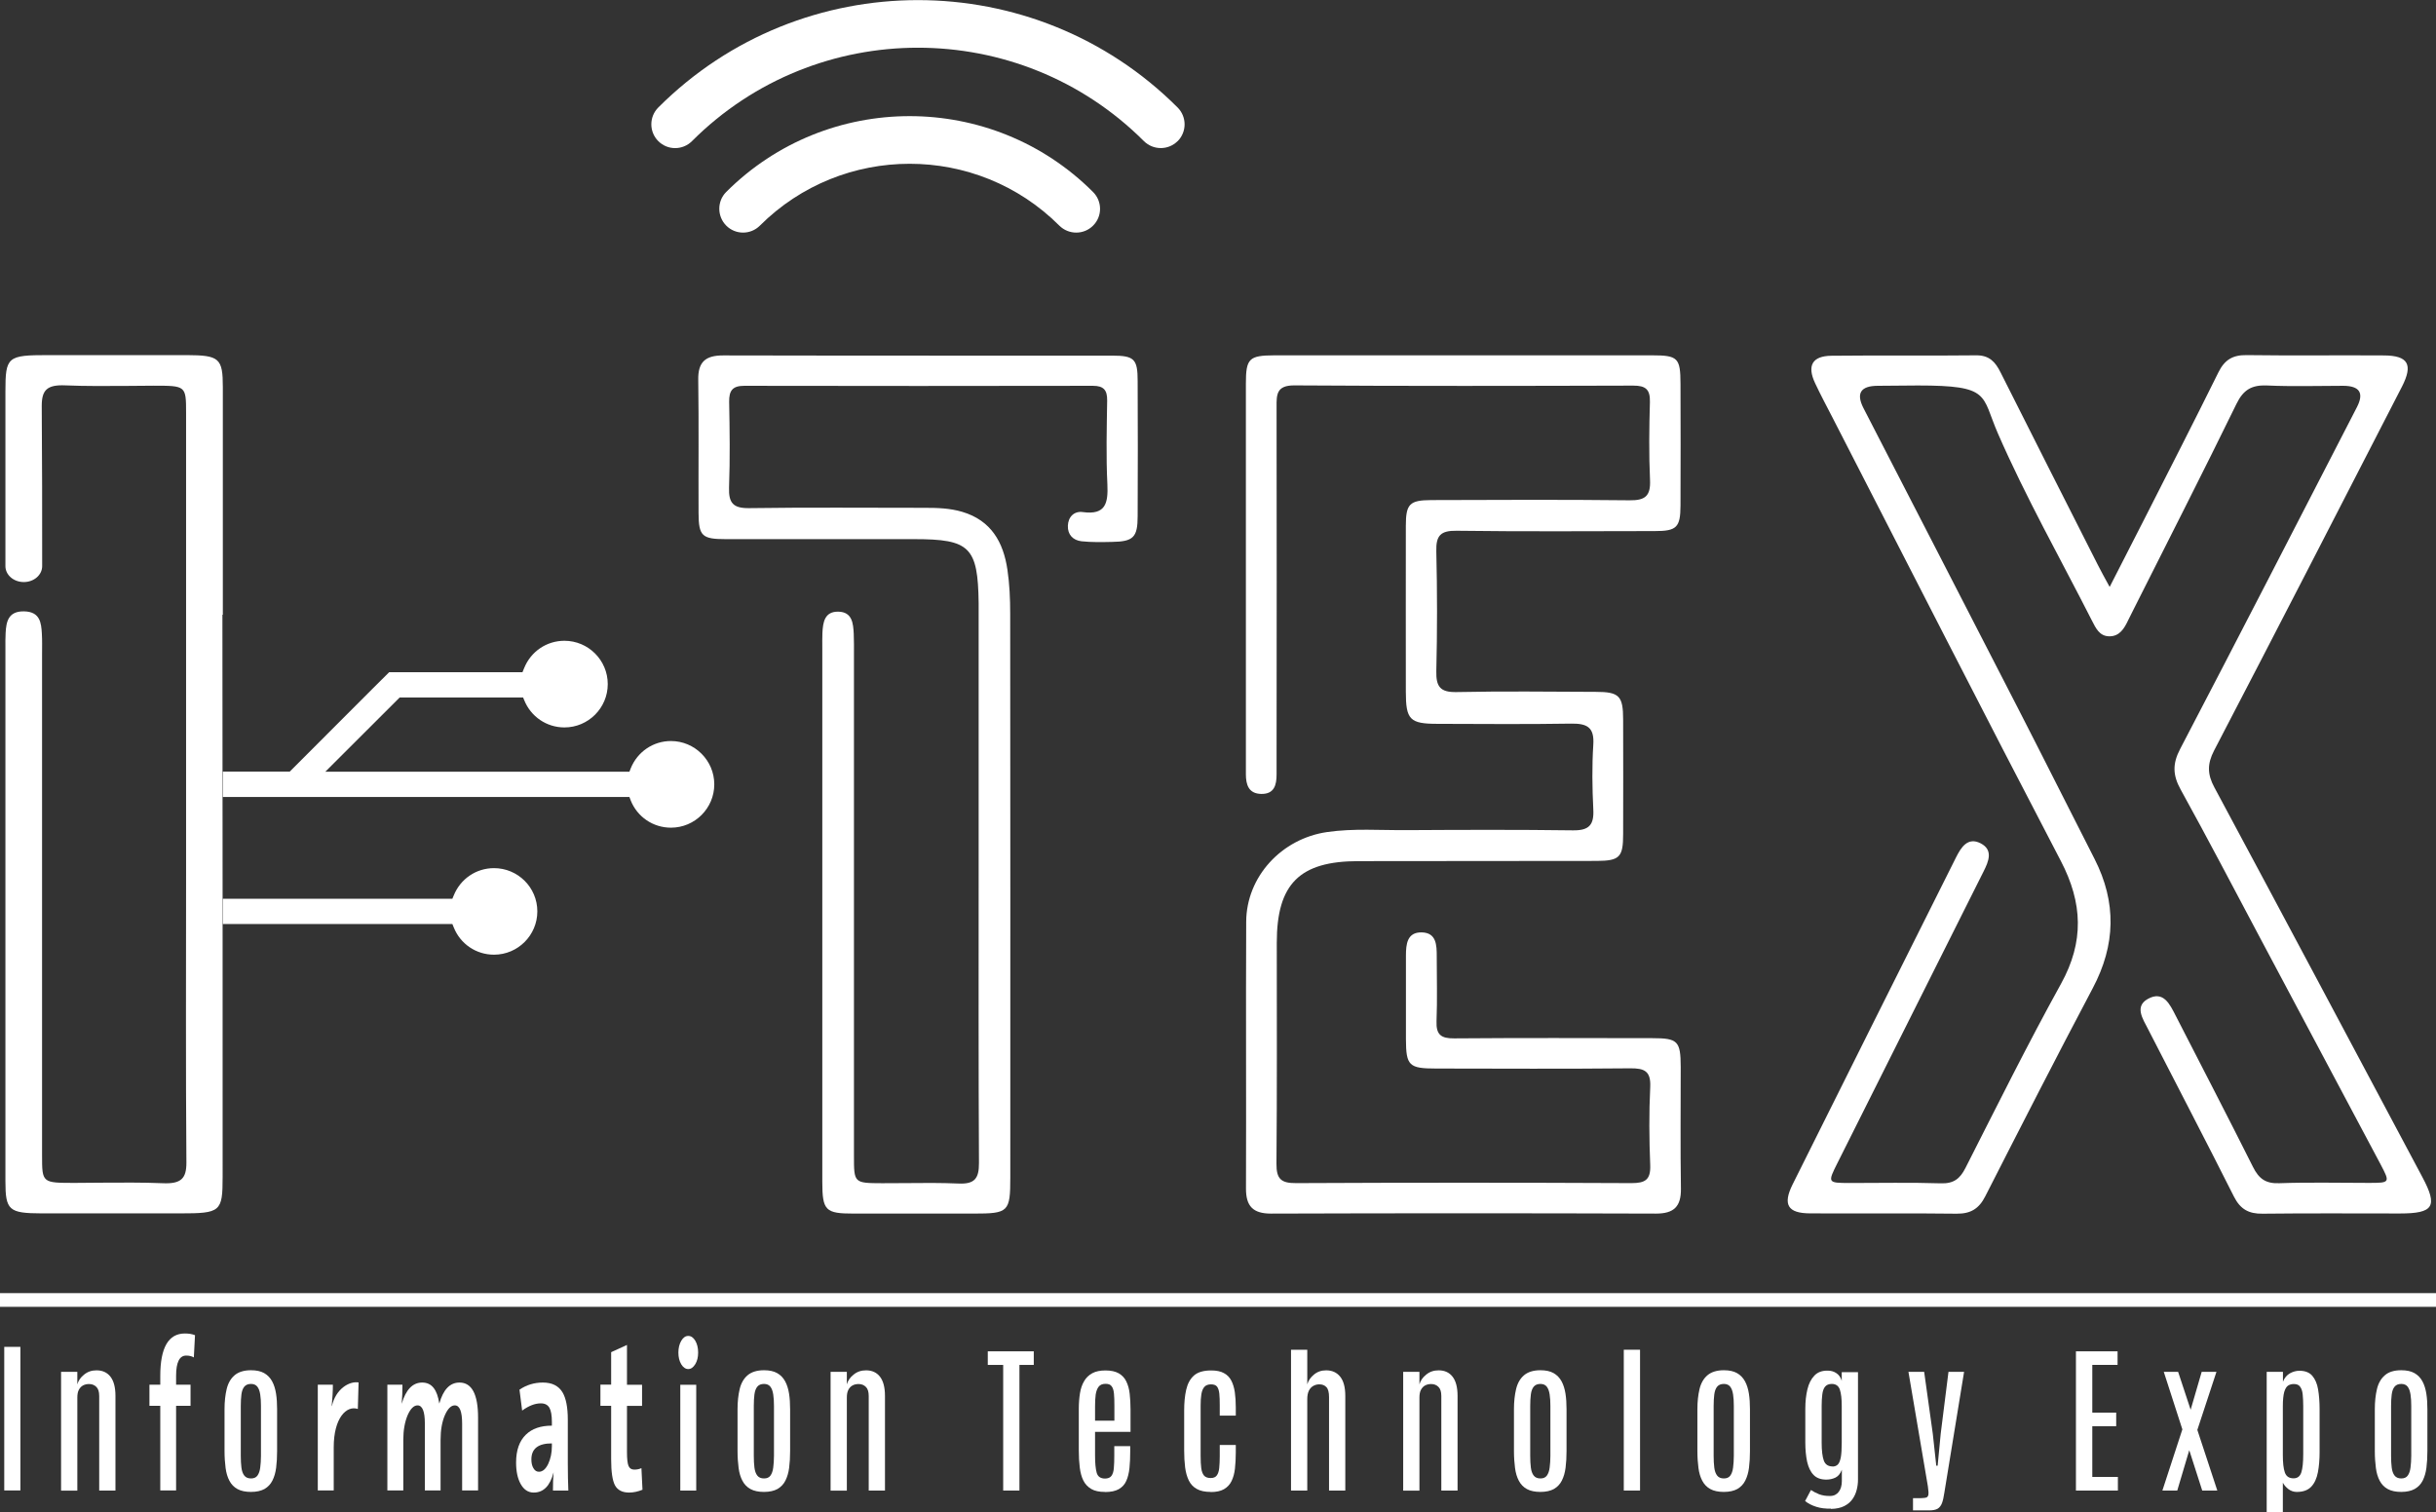 <svg xmlns="http://www.w3.org/2000/svg" id="Layer_2" data-name="Layer 2" viewBox="0 0 229.35 142.4"><rect x="0" y="0" width="229.35" height="142.4" fill="#333333" stroke="none"/><defs><style> .cls-1 { fill: #fff; } </style></defs><g id="Layer_1-2" data-name="Layer 1"><g><path class="cls-1" d="m102.91,21.25c-.87.87-2.29.87-3.17,0-7.77-7.77-20.42-7.77-28.2,0-.87.87-2.29.87-3.16,0s-.88-2.3-.01-3.17c9.52-9.52,25.01-9.53,34.54,0,.88.88.88,2.3,0,3.17"></path><path class="cls-1" d="m110.87,13.29c-.87.87-2.29.87-3.17,0-11.73-11.73-30.82-11.73-42.55,0-.87.87-2.29.88-3.17,0-.88-.88-.87-2.3,0-3.17,13.48-13.48,35.41-13.48,48.89,0,.88.88.88,2.3,0,3.18"></path><g><path class="cls-1" d="m20.98,72.68v2.37s38.28,0,38.28,0l.12.32c.62,1.56,2.11,2.57,3.79,2.57,2.25,0,4.08-1.83,4.08-4.08s-1.84-4.08-4.08-4.08c-1.67,0-3.16,1.01-3.79,2.58l-.12.31h-28.63s7-6.99,7-6.99h11.62s.1.24.1.24c.62,1.56,2.11,2.58,3.79,2.58,2.25,0,4.08-1.83,4.08-4.08s-1.83-4.08-4.08-4.08c-1.68,0-3.16,1.01-3.79,2.57l-.16.39h-12.55s-1.59,1.58-1.59,1.58h0s-7.77,7.78-7.77,7.78h-6.3Z"></path><path class="cls-1" d="m20.98,84.64v2.37s21.61,0,21.61,0l.13.32c.62,1.56,2.11,2.57,3.79,2.57,2.25,0,4.08-1.83,4.08-4.08s-1.83-4.07-4.08-4.07c-1.68,0-3.16,1.01-3.79,2.57l-.13.31h-21.61Z"></path></g><path class="cls-1" d="m107.11,35.87c.02,4.25.02,8.49,0,12.73,0,2.01-.41,2.4-2.42,2.43-.95.02-1.92.04-2.86-.06-.8-.09-1.32-.62-1.29-1.46s.59-1.4,1.4-1.29c2.17.3,2.4-.85,2.32-2.62-.13-2.62-.06-5.26-.02-7.89.01-.98-.33-1.38-1.34-1.38-10.94.02-21.89.02-32.83,0-1.12,0-1.43.47-1.42,1.5.05,2.69.09,5.38-.01,8.07-.05,1.47.39,1.97,1.9,1.95,5.51-.08,11.01-.03,16.51-.03,1.19,0,2.38.03,3.55.38,2.72.81,3.87,2.86,4.25,5.45.2,1.35.26,2.74.26,4.12.02,17.7.01,35.39.01,53.09,0,3.27-.16,3.42-3.45,3.42-3.77,0-7.54,0-11.3,0-2.66,0-2.95-.28-2.95-3.01,0-6.68,0-13.35,0-20.03v-30.2c0-.47-.01-.95.01-1.43.05-1.01.2-2.04,1.51-2.01,1.3.03,1.39,1.1,1.44,2.08.03.66.02,1.31.02,1.97v47.18c0,2.58,0,2.58,2.66,2.59.72,0,1.44,0,2.17-.01,1.67-.02,3.34-.03,5.01.04,1.51.07,1.94-.46,1.93-1.94-.05-9.03-.03-18.06-.03-27.08v-24.57c0-.36,0-.72,0-1.08-.07-5.27-.83-6.01-6.05-6.01h-5.11c-4.22,0-8.44,0-12.65,0-2.23,0-2.55-.29-2.56-2.44-.02-4.19.03-8.37-.03-12.56-.03-1.71.7-2.3,2.35-2.3h.02c7.84.02,15.67.02,23.51.02,4.37,0,8.73,0,13.09,0,2.09,0,2.4.32,2.4,2.4Z"></path><path class="cls-1" d="m198.64,55.24c1.21-2.37,2.24-4.38,3.27-6.4,2.33-4.59,4.67-9.16,6.95-13.77.58-1.18,1.34-1.65,2.66-1.63,4.31.06,8.61,0,12.92.03,2.29.01,2.77.85,1.71,2.93-5.88,11.43-11.75,22.87-17.69,34.27-.66,1.27-.64,2.24.02,3.47,6.56,12.22,13.07,24.47,19.59,36.71,1.47,2.76,1.06,3.42-2.13,3.42-4.31,0-8.62-.03-12.92.02-1.3.02-2.09-.42-2.69-1.6-2.66-5.29-5.4-10.53-8.1-15.8-.48-.94-1.29-2.12,0-2.83,1.47-.81,2.07.53,2.63,1.62,2.43,4.74,4.88,9.46,7.26,14.21.55,1.1,1.19,1.58,2.47,1.53,2.81-.1,5.62-.03,8.43-.03,2.01,0,2.02-.02,1.11-1.75-3.76-7.08-7.52-14.15-11.29-21.22-2.5-4.7-4.96-9.42-7.53-14.07-.75-1.35-.78-2.43-.05-3.82,5.59-10.7,11.11-21.45,16.64-32.18q1.04-2.01-1.28-2.02c-2.39,0-4.79.08-7.18-.03-1.44-.06-2.23.4-2.88,1.74-3.15,6.45-6.41,12.84-9.63,19.24-.19.37-.38.74-.56,1.12-.37.78-.81,1.54-1.8,1.52-.92-.02-1.26-.79-1.62-1.49-2.98-5.86-6.23-11.61-8.85-17.62-1.58-3.63-.64-4.51-7.53-4.51-1.24,0-2.51.03-3.76.03q-2.43,0-1.37,2.09c4.84,9.41,9.7,18.81,14.53,28.23,2.43,4.73,4.81,9.49,7.23,14.23,2.09,4.1,1.99,8.11-.17,12.18-3.44,6.5-6.78,13.05-10.12,19.6-.59,1.16-1.37,1.64-2.68,1.63-4.61-.06-9.21,0-13.82-.03-2.09-.01-2.58-.82-1.64-2.72,5.12-10.27,10.25-20.54,15.39-30.8.47-.94,1.1-1.95,2.31-1.33,1.22.62.76,1.71.28,2.66-4.58,9.14-9.16,18.28-13.74,27.42-.95,1.89-.94,1.9,1.1,1.91,2.87,0,5.75-.06,8.61.03,1.21.04,1.81-.42,2.33-1.45,2.95-5.81,5.85-11.65,9-17.35,2.18-3.95,2.04-7.6-.02-11.55-7.25-13.89-14.35-27.85-21.51-41.78-.55-1.06-1.11-2.12-1.62-3.2-.79-1.67-.28-2.58,1.53-2.6,4.55-.05,9.09.01,13.64-.04,1.23-.01,1.8.63,2.29,1.62,3.03,6.04,6.09,12.06,9.14,18.09.29.58.61,1.15,1.12,2.09"></path><path class="cls-1" d="m117.3,54.08c0-5.98,0-11.96,0-17.94,0-2.39.29-2.67,2.7-2.68,11.84,0,23.69,0,35.53,0,2.45,0,2.68.24,2.69,2.67.01,3.83.02,7.66,0,11.48-.01,2.06-.36,2.4-2.42,2.4-6.22.01-12.44.05-18.66-.03-1.5-.02-1.95.44-1.91,1.93.09,3.77.09,7.54,0,11.3-.03,1.45.37,1.99,1.9,1.96,4.37-.09,8.73-.04,13.1-.02,2.23,0,2.59.38,2.59,2.63.01,3.59.01,7.18,0,10.76,0,2.17-.32,2.52-2.48,2.53-7.48.02-14.96,0-22.43.02-5.56,0-7.7,2.14-7.7,7.69,0,6.94.03,13.87-.03,20.81-.01,1.42.43,1.83,1.84,1.82,10.53-.05,21.06-.05,31.58,0,1.29,0,1.82-.3,1.77-1.69-.1-2.45-.12-4.91,0-7.35.07-1.5-.53-1.78-1.87-1.77-6.1.06-12.2.03-18.3.02-2.54,0-2.82-.27-2.83-2.74,0-2.63,0-5.26,0-7.89,0-1.08.11-2.22,1.49-2.19,1.39.03,1.41,1.21,1.41,2.26,0,2.03.06,4.07-.02,6.1-.05,1.28.43,1.63,1.66,1.62,6.22-.05,12.44-.03,18.66-.02,2.4,0,2.66.27,2.67,2.7,0,3.83-.04,7.66.02,11.48.02,1.69-.67,2.34-2.35,2.34-12.08-.04-24.17-.04-36.25,0-1.71,0-2.36-.72-2.35-2.37.03-8.37-.02-16.75.02-25.12.02-4.23,3.32-7.82,7.62-8.44,2.5-.36,5.02-.16,7.53-.18,5.2-.03,10.41-.05,15.61.02,1.5.02,2-.49,1.92-1.97-.1-2.03-.13-4.07,0-6.1.11-1.67-.62-2-2.1-1.98-4.19.07-8.37.03-12.56.02-2.62,0-2.99-.39-2.99-3.03,0-5.2-.01-10.41,0-15.61,0-2.07.35-2.42,2.4-2.43,6.22-.02,12.44-.05,18.66.02,1.47.02,2-.4,1.93-1.91-.11-2.45-.08-4.9-.01-7.35.03-1.19-.41-1.54-1.56-1.54-10.65.03-21.3.05-31.94-.02-1.64,0-1.66.84-1.65,2.02.02,11,.01,22.01,0,33.01,0,.54,0,1.08,0,1.61,0,.99-.22,1.85-1.44,1.83-1.2-.02-1.45-.88-1.45-1.86,0-3.95,0-7.89,0-11.84,0-2.33,0-4.66,0-7"></path><path class="cls-1" d="m20.96,57.89h.02v-8.56c0-4.29,0-8.58,0-12.87,0-2.73-.33-3.01-3.4-3.02H4.5c-3.8,0-3.99.15-3.99,3.42,0,5.48,0,10.96,0,16.45,0,.83.77,1.5,1.73,1.5s1.73-.67,1.73-1.5c0-5.03,0-10.06-.04-15.09,0-1.47.48-2.01,2.23-1.93,1.92.08,3.86.06,5.78.05.84,0,1.67-.02,2.51-.02,3.06,0,3.07,0,3.07,2.58v17.79s0,.03,0,.05v25.66c0,9.03-.04,18.05.03,27.09,0,1.47-.48,2.01-2.23,1.93-1.92-.08-3.86-.06-5.78-.05-.84,0-1.67.02-2.51.02-3.06,0-3.07,0-3.07-2.58v-47.19c0-.66.02-1.31-.02-1.97-.06-.99-.16-2.05-1.67-2.08-1.51-.03-1.68,1-1.74,2.01-.03.47-.02.96-.02,1.43v37.36c0,4.29,0,8.58,0,12.87,0,2.73.33,3.01,3.4,3.02h13.06c3.8,0,3.99-.15,3.99-3.42,0-17.65,0-35.3-.02-52.95Z"></path><path class="cls-1" d="m94.45,140.36v-11.83h-1.45v-1.28h4.33v1.28h-1.35v11.83h-1.54Z"></path><path class="cls-1" d="m104.03,140.49c-.54,0-.97-.09-1.29-.28s-.57-.45-.74-.79-.28-.75-.34-1.23c-.06-.48-.09-1.01-.09-1.59v-3.95c0-.53.04-1.01.11-1.45.07-.44.2-.82.39-1.14.18-.32.44-.57.77-.75.33-.18.75-.26,1.25-.26s.92.09,1.24.27c.31.18.55.43.71.76.16.33.27.71.32,1.16.05.45.08.94.08,1.48v2.11h-3.34v2.23c0,.71.05,1.24.15,1.61.1.37.36.56.79.56.28,0,.49-.09.61-.26s.2-.42.22-.75c.03-.32.04-.7.04-1.14v-.9h1.5v.48c0,.58-.02,1.11-.07,1.58-.05.47-.15.88-.3,1.21-.15.34-.39.6-.71.78-.32.18-.75.27-1.3.27Zm-.93-6.71h1.82v-1.42c0-.45-.01-.82-.04-1.13-.03-.31-.1-.54-.22-.69-.11-.16-.3-.23-.57-.23-.29,0-.51.09-.65.27-.14.18-.23.43-.28.74-.04.32-.06.68-.06,1.1v1.37Z"></path><path class="cls-1" d="m113.99,140.49c-.54,0-.98-.09-1.31-.28-.33-.18-.58-.45-.75-.79-.17-.35-.29-.76-.35-1.24-.06-.48-.09-1.01-.09-1.6v-3.74c0-.75.06-1.4.19-1.97s.37-1.02.73-1.34c.36-.32.9-.48,1.62-.48.5,0,.9.08,1.2.25.31.16.54.4.7.71.16.31.27.68.33,1.1.06.43.09.9.09,1.42v.77h-1.51v-.98c0-.43-.01-.79-.04-1.08-.03-.29-.1-.51-.21-.66-.11-.15-.31-.22-.57-.22-.28,0-.49.08-.63.24-.14.16-.23.39-.28.69-.05.3-.07.66-.07,1.07v4.75c0,.46.02.85.06,1.15.04.31.13.53.26.69.13.15.34.23.62.23s.46-.08.58-.24c.12-.16.2-.4.23-.7.03-.31.05-.67.05-1.09v-1.08h1.51v.72c0,.55-.03,1.05-.08,1.51-.05.45-.16.84-.32,1.17-.16.33-.4.58-.71.76-.31.18-.73.27-1.24.27Z"></path><path class="cls-1" d="m121.55,140.36v-13.26h1.53v3.26c.1-.35.31-.66.63-.92.32-.27.7-.4,1.15-.4.56,0,1,.2,1.32.6.32.4.48,1,.48,1.81v8.91h-1.53v-8.79c0-.46-.08-.77-.25-.95-.17-.18-.39-.26-.67-.26-.2,0-.39.05-.57.15-.17.1-.31.25-.41.45-.1.21-.15.47-.15.8v8.6h-1.53Z"></path><path class="cls-1" d="m132.11,140.36v-11.18h1.53v1.18c.1-.35.31-.66.64-.92.33-.27.71-.4,1.17-.4.56,0,1,.2,1.31.6.31.4.47,1,.47,1.81v8.91h-1.53v-8.9c0-.4-.09-.69-.27-.86-.18-.18-.41-.27-.69-.27-.2,0-.39.04-.56.13s-.3.23-.4.42c-.1.19-.14.43-.14.73v8.76h-1.53Z"></path><path class="cls-1" d="m78.2,140.36v-11.18h1.53v1.18c.1-.35.31-.66.64-.92.33-.27.71-.4,1.17-.4.56,0,1,.2,1.31.6.31.4.47,1,.47,1.81v8.91h-1.53v-8.9c0-.4-.09-.69-.27-.86-.18-.18-.41-.27-.69-.27-.2,0-.39.04-.56.13s-.3.23-.4.42c-.1.19-.14.43-.14.73v8.76h-1.53Z"></path><path class="cls-1" d="m5.75,140.36v-11.18h1.53v1.18c.1-.35.31-.66.64-.92.33-.27.71-.4,1.17-.4.56,0,1,.2,1.31.6.31.4.47,1,.47,1.81v8.91h-1.53v-8.9c0-.4-.09-.69-.27-.86-.18-.18-.41-.27-.69-.27-.2,0-.39.04-.56.13s-.3.23-.4.42c-.1.19-.14.43-.14.73v8.76h-1.53Z"></path><path class="cls-1" d="m145.04,140.49c-.53,0-.95-.09-1.28-.27-.33-.18-.58-.44-.76-.78-.18-.34-.3-.74-.36-1.21-.06-.47-.1-.99-.1-1.58v-3.96c0-.7.07-1.33.2-1.88s.38-.99.74-1.3.88-.48,1.55-.48c.51,0,.92.09,1.24.27.32.18.57.44.75.77s.3.72.37,1.16c.07.44.1.93.1,1.46v3.96c0,.57-.03,1.09-.09,1.56-.06.47-.18.87-.35,1.21-.17.34-.42.6-.74.79-.33.18-.75.28-1.29.28Zm0-1.27c.27,0,.47-.09.6-.27.13-.18.22-.43.26-.75s.07-.69.07-1.11v-4.69c0-.42-.02-.78-.07-1.09s-.13-.55-.27-.73c-.13-.17-.33-.26-.6-.26-.28,0-.49.09-.63.26-.14.17-.23.42-.27.73s-.06.67-.06,1.09v4.69c0,.42.02.79.06,1.11s.13.57.27.75c.14.18.35.27.63.27Z"></path><path class="cls-1" d="m23.64,140.49c-.53,0-.95-.09-1.28-.27-.33-.18-.58-.44-.76-.78-.18-.34-.3-.74-.36-1.21-.06-.47-.1-.99-.1-1.58v-3.96c0-.7.07-1.33.2-1.88s.38-.99.74-1.3.88-.48,1.55-.48c.51,0,.92.09,1.24.27.32.18.57.44.75.77s.3.72.37,1.16c.07.44.1.93.1,1.46v3.96c0,.57-.03,1.09-.09,1.56-.06.47-.18.87-.35,1.21-.17.34-.42.6-.74.79-.33.18-.75.28-1.29.28Zm0-1.27c.27,0,.47-.09.6-.27.13-.18.22-.43.26-.75s.07-.69.07-1.11v-4.69c0-.42-.02-.78-.07-1.09s-.13-.55-.27-.73c-.13-.17-.33-.26-.6-.26-.28,0-.49.09-.63.26-.14.17-.23.42-.27.73s-.06.67-.06,1.09v4.69c0,.42.02.79.06,1.11s.13.57.27.75c.14.18.35.27.63.27Z"></path><path class="cls-1" d="m71.94,140.49c-.53,0-.95-.09-1.28-.27-.33-.18-.58-.44-.76-.78-.18-.34-.3-.74-.36-1.21-.06-.47-.1-.99-.1-1.58v-3.96c0-.7.07-1.33.2-1.88s.38-.99.74-1.3.88-.48,1.55-.48c.51,0,.92.09,1.24.27.32.18.57.44.75.77s.3.72.37,1.16c.07.44.1.93.1,1.46v3.96c0,.57-.03,1.09-.09,1.56-.06.47-.18.87-.35,1.21-.17.34-.42.6-.74.79-.33.18-.75.28-1.29.28Zm0-1.27c.27,0,.47-.09.6-.27.13-.18.22-.43.26-.75s.07-.69.07-1.11v-4.69c0-.42-.02-.78-.07-1.09s-.13-.55-.27-.73c-.13-.17-.33-.26-.6-.26-.28,0-.49.09-.63.26-.14.17-.23.42-.27.73s-.06.67-.06,1.09v4.69c0,.42.02.79.06,1.11s.13.57.27.75c.14.18.35.27.63.27Z"></path><path class="cls-1" d="m152.88,140.36v-13.26h1.53v13.26h-1.53Z"></path><path class="cls-1" d="m162.31,140.49c-.53,0-.95-.09-1.28-.27-.33-.18-.58-.44-.76-.78-.18-.34-.3-.74-.36-1.21-.06-.47-.1-.99-.1-1.58v-3.96c0-.7.07-1.33.2-1.88s.38-.99.74-1.3.88-.48,1.55-.48c.51,0,.92.09,1.24.27.32.18.57.44.75.77s.3.72.37,1.16c.07.44.1.93.1,1.46v3.96c0,.57-.03,1.09-.09,1.56-.06.47-.18.87-.35,1.21-.17.34-.42.6-.74.79-.33.18-.75.28-1.29.28Zm0-1.27c.27,0,.47-.09.6-.27.13-.18.22-.43.26-.75s.07-.69.07-1.11v-4.69c0-.42-.02-.78-.07-1.09s-.13-.55-.27-.73c-.13-.17-.33-.26-.6-.26-.28,0-.49.09-.63.26-.14.17-.23.42-.27.73s-.06.67-.06,1.09v4.69c0,.42.02.79.06,1.11s.13.57.27.75c.14.18.35.27.63.27Z"></path><path class="cls-1" d="m172.38,142.06c-.51.02-.97-.04-1.38-.17-.41-.13-.76-.31-1.05-.54l.55-1.04c.22.15.48.28.77.4.3.11.64.17,1.04.16.35,0,.62-.14.81-.39.19-.25.29-.59.29-1.01v-1.07c-.14.37-.34.61-.6.74-.25.12-.54.19-.86.19-.52,0-.93-.15-1.21-.45-.29-.3-.48-.72-.6-1.24-.11-.53-.17-1.12-.17-1.79v-3.2c0-.68.07-1.29.2-1.83.13-.54.35-.97.66-1.29.31-.32.72-.47,1.25-.46.32,0,.59.08.82.24.23.15.4.39.5.72v-.82h1.53v10.13c0,.32-.04.64-.12.95-.08.32-.21.61-.4.88-.19.27-.44.48-.77.65-.33.17-.75.26-1.26.27Zm.15-3.96c.2,0,.36-.06.49-.18.13-.12.22-.34.29-.67.06-.33.09-.79.09-1.4v-3.45c0-.68-.06-1.2-.18-1.55-.12-.35-.38-.53-.76-.53-.28,0-.49.09-.63.26s-.22.42-.26.73c-.04.31-.06.67-.06,1.07v3.48c0,.74.07,1.3.2,1.67s.41.56.83.56Z"></path><path class="cls-1" d="m180.11,142.23v-1.15h.53c.22,0,.41-.01.57-.03s.26-.07.29-.15c.06-.08.08-.21.07-.38-.01-.17-.03-.36-.06-.56l-1.83-10.78h1.48l.81,5.81.33,3.03h.13l.29-3.03.73-5.81h1.47l-1.86,11.39c-.06.4-.13.73-.22.97s-.23.42-.41.53c-.19.11-.46.16-.83.16h-1.5Z"></path><path class="cls-1" d="m195.45,140.36v-13.11h3.92v1.28h-2.38v4.49h2.25v1.28h-2.25v4.78h2.41v1.28h-3.95Z"></path><path class="cls-1" d="m203.59,140.36l1.88-5.76-1.75-5.42h1.35l1.18,3.57,1.04-3.57h1.39l-1.8,5.47,1.88,5.71h-1.42l-1.22-3.8-1.13,3.8h-1.39Z"></path><path class="cls-1" d="m213.41,142.4v-13.22h1.53v.93c.15-.37.37-.63.66-.79.29-.16.59-.24.89-.24.54,0,.94.16,1.21.47.27.32.46.74.55,1.29.09.54.14,1.16.14,1.84v4.05c0,.71-.05,1.34-.16,1.91-.11.57-.31,1.02-.62,1.35s-.76.5-1.37.5c-.29,0-.55-.09-.78-.26-.23-.18-.41-.38-.53-.61v2.79h-1.53Zm2.53-3.19c.37,0,.61-.19.73-.56.12-.37.18-.94.18-1.72v-4.52c0-.41-.02-.77-.05-1.09-.03-.31-.11-.56-.24-.73-.12-.18-.32-.26-.59-.26-.21,0-.4.05-.55.15s-.27.3-.36.6c-.08.3-.13.75-.13,1.34v4.58c0,.74.06,1.29.19,1.66.13.37.4.55.82.55Z"></path><path class="cls-1" d="m226.09,140.49c-.53,0-.95-.09-1.28-.27-.33-.18-.58-.44-.76-.78-.18-.34-.3-.74-.36-1.21-.06-.47-.1-.99-.1-1.58v-3.96c0-.7.07-1.33.2-1.88s.38-.99.74-1.3c.36-.32.88-.48,1.55-.48.51,0,.92.09,1.24.27.32.18.57.44.75.77s.3.72.37,1.16.1.93.1,1.46v3.96c0,.57-.03,1.09-.09,1.56-.06.47-.18.87-.35,1.21-.17.34-.42.6-.75.79-.33.18-.75.28-1.29.28Zm0-1.27c.27,0,.47-.09.6-.27.13-.18.22-.43.26-.75s.07-.69.07-1.11v-4.69c0-.42-.02-.78-.07-1.09s-.13-.55-.27-.73c-.13-.17-.33-.26-.6-.26-.28,0-.49.09-.63.26-.14.17-.23.42-.27.73s-.06.67-.06,1.09v4.69c0,.42.02.79.06,1.11s.13.57.27.75c.14.18.35.27.63.27Z"></path><rect class="cls-1" y="121.77" width="229.35" height="1.29"></rect><path class="cls-1" d="m.4,140.35v-13.52h1.52v13.52H.4Z"></path><path class="cls-1" d="m18.26,127.83c-.2-.12-.44-.18-.73-.18-.63,0-.95.63-.95,1.9v.84h1.36v1.99h-1.36v7.97h-1.49v-7.97h-1.02v-1.99h1.02v-.82c0-2.67.77-4,2.32-4,.36,0,.68.05.95.16l-.11,2.1Z"></path><path class="cls-1" d="m33.7,132.68c-1.08-.37-2.28.85-2.28,3.6v4.07h-1.5v-9.96h1.42c0,.63-.04,1.3-.11,2.01h.02c.36-1.61,1.63-2.36,2.51-2.22l-.07,2.5Z"></path><path class="cls-1" d="m43.51,140.35v-6.29c0-1.15-.23-1.72-.69-1.72-.35,0-.65.3-.92.89-.28.63-.42,1.42-.42,2.36v4.76h-1.48v-6.31c0-1.13-.23-1.7-.69-1.7-.35,0-.66.31-.93.92-.27.64-.41,1.42-.41,2.33v4.76h-1.5v-9.96h1.42c0,.63-.02,1.22-.07,1.78v.02c.39-1.33,1.03-2,1.93-2s1.41.66,1.61,1.98c.37-1.32,1-1.98,1.9-1.98,1.16,0,1.75,1.1,1.75,3.31v6.85h-1.5Z"></path><path class="cls-1" d="m52.06,140.35c0-.68.02-1.25.06-1.68v-.02c-.33,1.27-.95,1.9-1.87,1.9-.52,0-.93-.27-1.23-.81-.29-.52-.43-1.2-.43-2.02,0-1.15.31-2.03.92-2.62.58-.57,1.4-.85,2.45-.85v-.36c0-.61-.08-1.05-.23-1.32-.16-.28-.43-.42-.81-.42-.56,0-1.14.23-1.76.68l-.25-1.97c.66-.45,1.4-.67,2.2-.67.87,0,1.48.31,1.85.92.33.55.5,1.41.5,2.58v4.11c0,.98.02,1.83.05,2.56h-1.43Zm-.11-4.43c-1.28,0-1.92.5-1.92,1.51,0,.33.06.61.19.82.13.23.3.34.52.34.35,0,.64-.25.88-.75.22-.48.34-1.03.34-1.65v-.26Z"></path><path class="cls-1" d="m60.5,140.28c-.44.18-.86.27-1.27.27-.64,0-1.08-.23-1.33-.68-.24-.46-.36-1.27-.36-2.44v-5.05h-1.01v-1.99h1.01v-3.06l1.49-.68v3.75h1.42v1.99h-1.42v4.36c0,.64.05,1.07.15,1.3.1.23.28.34.54.34s.48-.05.67-.14l.1,2.03Z"></path><path class="cls-1" d="m65.46,128.46c-.19.31-.41.46-.66.46s-.48-.15-.66-.45c-.18-.3-.27-.67-.27-1.1s.09-.8.27-1.11.4-.46.66-.46.48.15.66.45c.18.31.27.68.27,1.12s-.09.79-.27,1.09Zm-1.41,11.9v-9.96h1.5v9.96h-1.5Z"></path></g></g></svg>